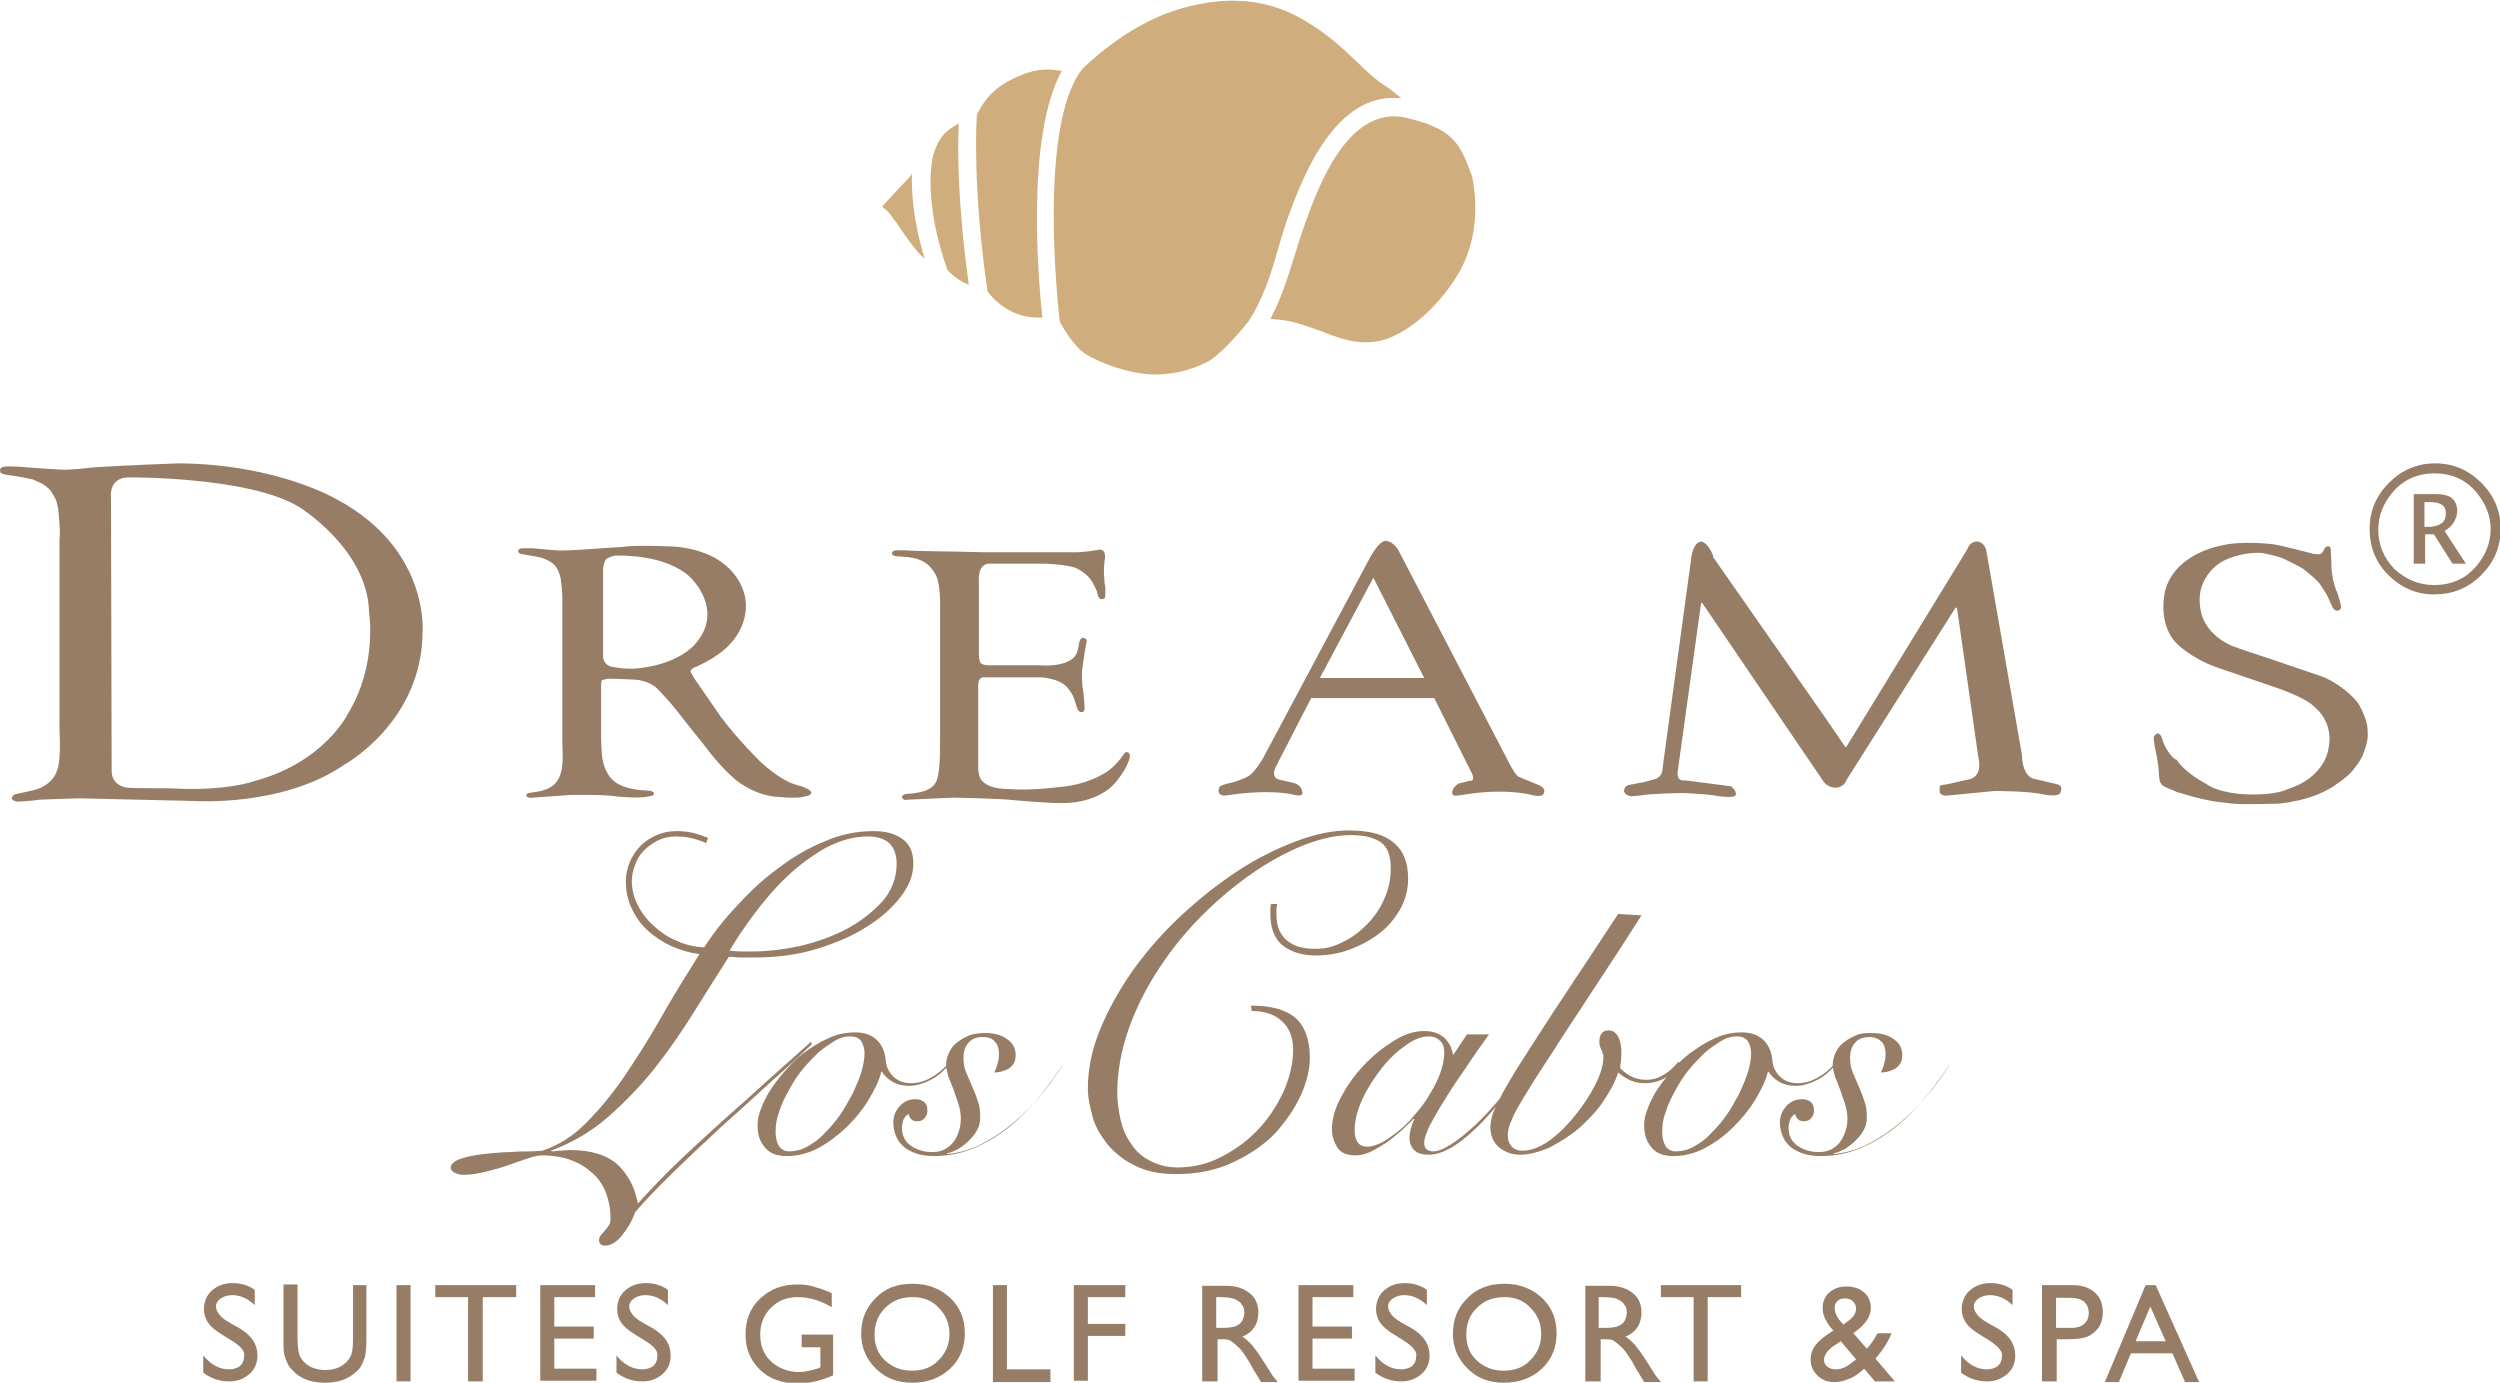 <?xml version="1.0" encoding="utf-8"?>
<!-- Generator: Adobe Illustrator 26.2.1, SVG Export Plug-In . SVG Version: 6.00 Build 0)  -->
<svg version="1.1" id="Logos" xmlns="http://www.w3.org/2000/svg" xmlns:xlink="http://www.w3.org/1999/xlink" x="0px" y="0px"
	 viewBox="0 0 373.9 206.8" style="enable-background:new 0 0 373.9 206.8;" xml:space="preserve">
<style type="text/css">
	.st0{fill:#977D65;}
	.st1{fill:#D0AD7C;}
</style>
<g>
	<path class="st0" d="M196.4,112.7"/>
	<path class="st0" d="M196.8,112.4"/>
	<path class="st0" d="M121.4,156.2c-1.6,1.5-3.6,3.4-6,5.5c-2.4,2.2-4.9,4.5-7.5,6.8c-2.6,2.4-5,4.7-7.3,6.9
		c-2.3,2.3-4.2,4.2-5.6,5.9c-0.5,1.4-1.2,2.5-2,3.5c-0.8,1-1.7,1.5-2.5,1.5c-0.6,0-0.9-0.3-0.9-0.8c0-0.3,0.1-0.6,0.3-0.8
		c0.2-0.2,0.4-0.5,0.6-0.7c0.2-0.2,0.4-0.5,0.6-0.8c0.2-0.3,0.2-0.7,0.2-1.1c0-1.5-0.3-2.8-0.8-4c-0.5-1.2-1.2-2.1-2.2-2.9
		c-0.9-0.8-2-1.4-3.2-1.8c-1.2-0.4-2.6-0.6-4-0.6c-0.5,0-1.1,0.1-2,0.4c-0.9,0.3-1.8,0.6-2.9,1c-1.1,0.4-2.2,0.7-3.4,1
		c-1.2,0.3-2.3,0.5-3.4,0.5c-0.6,0-1-0.1-1.4-0.3c-0.4-0.2-0.6-0.5-0.6-0.8s0.3-0.7,0.8-1c0.6-0.3,1.3-0.5,2.2-0.7
		c0.9-0.2,1.9-0.3,2.9-0.4c1.1-0.1,2.1-0.2,3.1-0.2c1-0.1,2-0.1,2.8-0.1c0.8,0,1.5-0.1,1.9-0.1c2.4-0.8,4.5-2.1,6.5-4.1
		c2-2,3.9-4.3,5.7-6.9c1.8-2.7,3.7-5.6,5.5-8.8c1.8-3.2,3.8-6.4,5.8-9.6c-1.5-0.2-2.8-0.6-4.2-1.2c-1.3-0.6-2.5-1.4-3.5-2.3
		c-1-0.9-1.8-2-2.4-3.3c-0.6-1.2-0.9-2.6-0.9-4.1c0-1,0.2-1.9,0.6-2.9c0.4-0.9,0.9-1.7,1.6-2.4c0.7-0.7,1.5-1.2,2.4-1.6
		c0.9-0.4,1.9-0.6,3-0.6c0.9,0,1.8,0.1,2.6,0.3c0.8,0.2,1.5,0.5,2.1,0.7l-0.3,0.8c-0.6-0.3-1.2-0.5-2-0.7c-0.8-0.2-1.6-0.3-2.5-0.3
		c-1,0-1.9,0.2-2.7,0.6c-0.8,0.4-1.5,0.9-2.1,1.5c-0.6,0.6-1,1.3-1.3,2.1c-0.3,0.8-0.5,1.6-0.5,2.4c0,1.3,0.3,2.6,0.9,3.7
		c0.6,1.2,1.4,2.2,2.4,3.1c1,0.9,2.1,1.7,3.4,2.2c1.3,0.6,2.6,0.9,4.1,1c1.3-2,2.9-4.1,4.8-6.1c1.9-2.1,3.9-4,6.1-5.6
		c2.2-1.7,4.5-3.1,7-4.1c2.4-1.1,4.9-1.6,7.5-1.6c1.8,0,3.2,0.4,4.3,1.2c1.1,0.8,1.6,2,1.6,3.7c0,1.6-0.6,3.2-1.8,4.8
		c-1.2,1.6-2.9,3.2-5,4.5c-2.1,1.4-4.7,2.5-7.6,3.4c-2.9,0.9-6,1.3-9.4,1.3c-0.8,0-1.5,0-2,0c-0.6,0-1.2-0.1-1.8-0.1
		c-1.7,2.7-3.5,5.5-5.3,8.4c-1.8,2.9-3.7,5.6-5.8,8.3c-2.1,2.6-4.4,5-6.9,7.2c-2.5,2.2-5.4,3.9-8.6,5.1l0.1,0.1
		c0.4,0,0.8-0.1,1.2-0.1c0.4,0,1-0.1,1.6-0.1c3.2,0,5.6,0.8,7.2,2.3c1.6,1.6,2.5,3.5,2.9,5.7c1.9-2.1,3.9-4.2,6.1-6.3
		c2.2-2.1,4.4-4.1,6.6-6.1c2.3-2,4.5-4,6.7-6c2.2-2,4.4-3.9,6.5-5.8L121.4,156.2z M129.8,125.1c-2.1,0-4.2,0.6-6.3,1.7
		c-2.1,1.2-4,2.6-5.8,4.3c-1.8,1.7-3.4,3.6-4.9,5.6c-1.5,2-2.7,3.8-3.7,5.5c0.5,0,1.1,0.1,1.6,0.1s1.2,0,2,0c2.1,0,4.4-0.3,6.9-0.8
		c2.5-0.6,4.8-1.4,6.9-2.5c2.1-1.1,3.9-2.5,5.4-4.1c1.4-1.6,2.2-3.5,2.2-5.7c0-1.4-0.4-2.4-1.1-3.1
		C132.2,125.4,131.1,125.1,129.8,125.1z"/>
	<path class="st0" d="M141.8,159.4c-0.8,0.9-1.7,1.7-2.8,2.2c-1,0.5-2,0.8-3,0.8c-1,0-1.8-0.2-2.5-0.6c-0.7-0.4-1.2-0.9-1.6-1.5
		h-0.1c-0.3,1.3-1,2.7-1.9,4.2c-0.9,1.5-2,2.8-3.3,4.1c-1.3,1.2-2.7,2.3-4.2,3.1c-1.5,0.8-3.1,1.2-4.7,1.2c-1.5,0-2.6-0.4-3.3-1.3
		c-0.8-0.9-1.1-2-1.1-3.4c0-0.8,0.2-1.6,0.6-2.6c0.4-1,0.9-2,1.6-3c0.7-1,1.5-2,2.4-3c0.9-1,1.9-1.9,3-2.6c1.1-0.8,2.2-1.4,3.4-1.9
		c1.2-0.5,2.4-0.7,3.6-0.7c1.4,0,2.5,0.4,3.3,1.2c0.8,0.8,1.2,1.9,1.3,3.2c0.1,0.8,0.4,1.5,1.1,2.2c0.7,0.7,1.6,1,2.7,1
		c1,0,2-0.3,2.9-0.8c0.9-0.5,1.8-1.2,2.5-2L141.8,159.4z M116,169.3c0,0.9,0.2,1.6,0.5,2.1c0.3,0.5,0.9,0.8,1.5,0.8
		c0.9,0,1.8-0.2,2.7-0.7c0.9-0.5,1.8-1.1,2.6-2c0.8-0.8,1.6-1.7,2.3-2.7c0.7-1,1.3-2.1,1.9-3.2c0.5-1.1,1-2.2,1.3-3.2
		c0.3-1,0.5-2,0.5-2.9c0-0.7-0.2-1.3-0.5-1.8c-0.4-0.5-0.9-0.7-1.7-0.7c-0.7,0-1.5,0.2-2.3,0.7c-0.8,0.5-1.7,1.1-2.5,1.8
		c-0.8,0.8-1.6,1.6-2.4,2.6c-0.8,1-1.4,2-2,3.1c-0.6,1.1-1.1,2.1-1.4,3.2C116.1,167.4,116,168.4,116,169.3z"/>
	<path class="st0" d="M159,159.2c-1,1.6-2.2,3.3-3.6,4.9c-1.4,1.6-2.8,3.1-4.4,4.4c-1.6,1.3-3.4,2.4-5.3,3.2
		c-1.9,0.8-3.9,1.2-6.1,1.2c-0.8,0-1.6-0.1-2.3-0.3c-0.7-0.2-1.3-0.5-1.9-0.9c-0.5-0.4-1-0.9-1.3-1.6c-0.3-0.6-0.5-1.4-0.5-2.2
		c0-0.9,0.3-1.7,0.9-2.4c0.6-0.7,1.4-1.1,2.4-1.1c0.5,0,0.9,0.1,1.3,0.4c0.3,0.3,0.5,0.6,0.5,1.2c0,0.5-0.1,0.9-0.4,1.2
		c-0.2,0.3-0.6,0.5-1.1,0.5c-0.4,0-0.7-0.1-0.9-0.3c-0.2-0.2-0.4-0.5-0.4-0.8c-0.4,0.2-0.6,0.5-0.8,0.9c-0.1,0.4-0.2,0.8-0.2,1.2
		c0,1.2,0.5,2.1,1.4,2.7c0.9,0.6,1.9,0.9,3.1,0.9c0.7,0,1.3-0.1,1.9-0.4c0.5-0.3,1-0.7,1.3-1.1c0.4-0.5,0.6-1,0.8-1.6
		c0.2-0.6,0.3-1.2,0.3-1.9c0-0.7-0.1-1.3-0.3-2c-0.2-0.7-0.5-1.4-0.7-2.1c-0.3-0.7-0.5-1.4-0.8-2c-0.2-0.7-0.4-1.3-0.4-1.9
		c0-0.8,0.2-1.4,0.5-2c0.3-0.6,0.7-1.1,1.3-1.5c0.5-0.4,1.1-0.7,1.8-1c0.7-0.2,1.4-0.3,2.2-0.3c1.4,0,2.5,0.3,3.3,0.9
		c0.9,0.6,1.3,1.4,1.3,2.4c0,0.9-0.3,1.5-1,2c-0.7,0.4-1.4,0.6-2.2,0.6c0.2-0.4,0.4-0.8,0.5-1.4c0.2-0.5,0.2-1,0.2-1.5
		c0-0.7-0.2-1.3-0.6-1.7c-0.4-0.5-1-0.7-1.8-0.7c-1,0-1.7,0.3-2.2,0.9c-0.5,0.6-0.7,1.3-0.7,2.2c0,0.8,0.1,1.5,0.4,2.2
		c0.3,0.7,0.6,1.4,0.9,2.1c0.3,0.7,0.6,1.4,0.8,2.1c0.3,0.7,0.4,1.5,0.4,2.4c0,0.7-0.1,1.3-0.4,1.9c-0.3,0.6-0.7,1.1-1.2,1.6
		c-0.5,0.5-1,0.9-1.6,1.3c-0.6,0.3-1.2,0.6-1.8,0.7l0.1,0.1c1.9-0.2,3.6-0.7,5.3-1.6c1.7-0.9,3.2-1.9,4.7-3.2c1.5-1.3,2.8-2.6,4-4.1
		c1.2-1.5,2.3-3,3.2-4.4L159,159.2z"/>
	<path class="st0" d="M191,135.2c0,0.3-0.1,0.6-0.1,0.8c0,0.2,0,0.5,0,0.8c0,1,0.2,1.8,0.5,2.5c0.4,0.7,0.8,1.2,1.4,1.6
		c0.6,0.4,1.2,0.7,1.9,0.8c0.7,0.2,1.5,0.2,2.2,0.2c1.3,0,2.6-0.3,3.9-1c1.3-0.6,2.5-1.5,3.6-2.6c1.1-1.1,2-2.4,2.6-3.8
		c0.7-1.5,1-3,1-4.6c0-2-0.5-3.3-1.6-4c-1.1-0.7-2.5-1-4.4-1c-2.1,0-4.4,0.5-7,1.5c-2.5,1-5.1,2.4-7.7,4.2c-2.6,1.8-5.1,3.9-7.5,6.3
		c-2.4,2.4-4.6,5.1-6.5,8c-1.9,2.9-3.4,5.9-4.5,9c-1.1,3.2-1.7,6.3-1.7,9.6c0,1.3,0.2,2.6,0.5,4c0.3,1.3,0.8,2.5,1.6,3.6
		c0.7,1.1,1.6,1.9,2.8,2.5c1.1,0.6,2.5,1,4.1,1c2.3,0,4.5-0.5,6.6-1.6c2.1-1.1,3.9-2.4,5.5-4.1c1.6-1.7,2.8-3.6,3.8-5.7
		c0.9-2.1,1.4-4.2,1.4-6.2c0-1.9-0.6-3.3-1.7-4.3c-1.1-1-2.6-1.5-4.5-1.5l-0.1-0.8c3,0,5.2,0.6,6.6,1.8c1.4,1.2,2.2,3.2,2.2,6
		c0,1.6-0.4,3.5-1.3,5.5c-0.9,2-2.2,3.9-3.8,5.7c-1.7,1.8-3.8,3.2-6.3,4.4c-2.5,1.2-5.4,1.8-8.6,1.8c-2.4,0-4.5-0.4-6.2-1.3
		c-1.7-0.8-3-1.9-4.1-3.2c-1-1.3-1.8-2.6-2.2-4.1c-0.4-1.5-0.7-2.9-0.7-4.1c0-3,0.6-6,1.9-9.1c1.3-3.1,3-6.1,5-8.9
		c2.1-2.9,4.5-5.6,7.2-8.1c2.7-2.5,5.5-4.7,8.4-6.6c2.9-1.9,5.8-3.3,8.7-4.4c2.9-1.1,5.5-1.6,7.9-1.6c3,0,5.2,0.6,6.6,1.8
		c1.5,1.2,2.2,3,2.2,5.4c0,1.6-0.4,3.2-1.2,4.6c-0.8,1.4-1.8,2.6-3.1,3.6c-1.3,1-2.8,1.8-4.4,2.4c-1.6,0.6-3.3,0.9-5.1,0.9
		c-1.8,0-3.4-0.4-4.7-1.3c-1.3-0.9-2-2.4-2.1-4.5c0-0.3,0-0.6,0-0.9c0-0.4,0-0.7,0.1-1H191z"/>
	<path class="st0" d="M219.4,154.7h3.3c-1.3,1.8-2.5,3.5-3.6,5.2c-1.2,1.7-2.2,3.2-3.1,4.7c-0.9,1.4-1.6,2.7-2.2,3.8
		c-0.5,1.1-0.8,1.9-0.8,2.5c0,0.9,0.5,1.3,1.4,1.3c0.7,0,1.6-0.4,2.7-1.1c1.1-0.7,2.3-1.7,3.6-2.9c1.3-1.2,2.6-2.7,4-4.3
		c1.4-1.6,2.7-3.4,3.9-5.2l0.3,0.1c-0.9,1.4-2,2.9-3.3,4.5c-1.3,1.6-2.6,3.1-3.9,4.5c-1.4,1.4-2.7,2.6-4.1,3.5
		c-1.4,0.9-2.7,1.4-3.9,1.4c-1,0-1.7-0.2-2.2-0.7c-0.5-0.5-0.7-1.1-0.7-1.8c0-0.5,0.1-1,0.2-1.4s0.3-0.9,0.5-1.4l-0.1-0.1
		c-0.4,0.5-1,1-1.7,1.7c-0.7,0.6-1.4,1.2-2.2,1.8c-0.8,0.5-1.6,1-2.4,1.4c-0.8,0.4-1.6,0.6-2.4,0.6c-1.3,0-2.2-0.4-2.7-1.2
		c-0.5-0.8-0.8-1.7-0.8-2.7c0-1.4,0.4-3,1.3-4.7c0.9-1.7,2-3.3,3.4-4.8c1.4-1.5,2.9-2.7,4.5-3.7c1.6-1,3.1-1.5,4.6-1.5
		c0.7,0,1.3,0.1,1.8,0.3c0.5,0.2,0.9,0.4,1.3,0.8c0.3,0.3,0.6,0.7,0.8,1.1c0.2,0.4,0.3,0.8,0.4,1.3h0.1L219.4,154.7z M202.6,169.1
		c0,0.8,0.2,1.4,0.5,1.8c0.3,0.4,0.8,0.6,1.4,0.6c0.6,0,1.3-0.2,2.1-0.6c0.8-0.4,1.6-1,2.5-1.7c0.9-0.7,1.7-1.5,2.5-2.5
		c0.8-0.9,1.6-1.9,2.2-3c0.7-1.1,1.2-2.1,1.6-3.2c0.4-1.1,0.6-2.1,0.6-3.1c0-0.8-0.2-1.4-0.7-1.8c-0.4-0.4-1-0.6-1.6-0.6
		c-1,0-2.2,0.4-3.4,1.3c-1.3,0.9-2.5,2-3.6,3.4c-1.1,1.4-2.1,2.9-2.9,4.6C203,166,202.6,167.6,202.6,169.1z"/>
	<path class="st0" d="M245.5,136.9c-2.9,4.6-5.5,8.5-7.6,11.7c-2.1,3.3-4,6-5.4,8.3c-1.5,2.3-2.7,4.1-3.6,5.6
		c-0.9,1.4-1.6,2.6-2.1,3.5c-0.5,0.9-0.8,1.7-1,2.2c-0.2,0.6-0.3,1.1-0.3,1.6c0,0.7,0.2,1.2,0.6,1.7c0.4,0.4,0.9,0.6,1.6,0.6
		c1.2,0,2.6-0.5,4-1.5c1.4-1,2.7-2.3,3.9-3.8c1.2-1.5,2.2-3,3-4.6c0.8-1.6,1.2-2.9,1.2-4.1c0-0.4-0.1-0.7-0.3-1.1
		c-0.2-0.4-0.3-0.7-0.3-1.2c0-0.5,0.1-0.9,0.3-1.2c0.2-0.3,0.6-0.5,1.1-0.5c0.6,0,1,0.3,1.4,0.9c0.3,0.6,0.5,1.4,0.5,2.4
		c0,0.8-0.1,1.6-0.2,2.3c0.3,0.4,0.8,0.8,1.5,1.2c0.7,0.4,1.5,0.6,2.4,0.6c1,0,1.9-0.3,2.7-0.8c0.8-0.5,1.5-1.1,2.1-1.9l0.4,0.4
		c-0.5,0.7-1.3,1.3-2.2,1.9c-0.9,0.6-2,0.9-3.1,0.9c-0.8,0-1.5-0.1-2.2-0.4c-0.7-0.3-1.3-0.7-1.9-1.2c-0.4,1.4-1.2,2.8-2.2,4.3
		c-1,1.5-2.3,2.8-3.6,4c-1.4,1.2-2.9,2.1-4.4,2.9c-1.6,0.7-3.1,1.1-4.5,1.1c-1.2,0-2.2-0.4-3.1-1.1c-0.8-0.7-1.3-1.7-1.3-3
		c0-0.5,0.1-1.2,0.3-1.8c0.2-0.7,0.6-1.5,1.1-2.5c0.5-1,1.2-2.2,2.1-3.7c0.9-1.5,2.1-3.3,3.5-5.5c1.4-2.2,3.1-4.8,5.1-7.8
		c2-3,4.3-6.5,7-10.6L245.5,136.9z"/>
	<path class="st0" d="M274.4,159.4c-0.8,0.9-1.7,1.7-2.8,2.2c-1,0.5-2,0.8-3,0.8c-1,0-1.8-0.2-2.5-0.6s-1.2-0.9-1.6-1.5h-0.1
		c-0.3,1.3-1,2.7-1.9,4.2c-0.9,1.5-2,2.8-3.3,4.1s-2.7,2.3-4.2,3.1c-1.5,0.8-3.1,1.2-4.7,1.2c-1.5,0-2.6-0.4-3.3-1.3
		c-0.8-0.9-1.1-2-1.1-3.4c0-0.8,0.2-1.6,0.6-2.6s0.9-2,1.6-3c0.7-1,1.5-2,2.4-3c0.9-1,1.9-1.9,3-2.6c1.1-0.8,2.2-1.4,3.4-1.9
		c1.2-0.5,2.4-0.7,3.6-0.7c1.4,0,2.5,0.4,3.3,1.2c0.8,0.8,1.2,1.9,1.3,3.2c0.1,0.8,0.4,1.5,1.1,2.2c0.7,0.7,1.6,1,2.7,1
		c1,0,2-0.3,2.9-0.8c0.9-0.5,1.8-1.2,2.5-2L274.4,159.4z M248.6,169.3c0,0.9,0.2,1.6,0.5,2.1c0.3,0.5,0.9,0.8,1.5,0.8
		c0.9,0,1.8-0.2,2.7-0.7c0.9-0.5,1.8-1.1,2.6-2c0.8-0.8,1.6-1.7,2.3-2.7c0.7-1,1.3-2.1,1.9-3.2c0.5-1.1,1-2.2,1.3-3.2
		c0.3-1,0.5-2,0.5-2.9c0-0.7-0.2-1.3-0.5-1.8c-0.4-0.5-0.9-0.7-1.7-0.7c-0.7,0-1.5,0.2-2.3,0.7c-0.8,0.5-1.7,1.1-2.5,1.8
		c-0.8,0.8-1.6,1.6-2.4,2.6c-0.8,1-1.4,2-2,3.1c-0.6,1.1-1.1,2.1-1.4,3.2C248.7,167.4,248.6,168.4,248.6,169.3z"/>
	<path class="st0" d="M291.6,159.2c-1,1.6-2.2,3.3-3.6,4.9c-1.4,1.6-2.8,3.1-4.4,4.4c-1.6,1.3-3.4,2.4-5.3,3.2
		c-1.9,0.8-3.9,1.2-6.1,1.2c-0.8,0-1.6-0.1-2.3-0.3c-0.7-0.2-1.3-0.5-1.9-0.9c-0.5-0.4-1-0.9-1.3-1.6c-0.3-0.6-0.5-1.4-0.5-2.2
		c0-0.9,0.3-1.7,0.9-2.4c0.6-0.7,1.4-1.1,2.4-1.1c0.5,0,0.9,0.1,1.3,0.4c0.3,0.3,0.5,0.6,0.5,1.2c0,0.5-0.1,0.9-0.4,1.2
		c-0.2,0.3-0.6,0.5-1.1,0.5c-0.4,0-0.7-0.1-0.9-0.3c-0.2-0.2-0.4-0.5-0.4-0.8c-0.4,0.2-0.6,0.5-0.8,0.9c-0.1,0.4-0.2,0.8-0.2,1.2
		c0,1.2,0.5,2.1,1.4,2.7c0.9,0.6,1.9,0.9,3.1,0.9c0.7,0,1.3-0.1,1.9-0.4c0.5-0.3,1-0.7,1.3-1.1s0.6-1,0.8-1.6
		c0.2-0.6,0.3-1.2,0.3-1.9c0-0.7-0.1-1.3-0.3-2c-0.2-0.7-0.5-1.4-0.7-2.1c-0.3-0.7-0.5-1.4-0.8-2c-0.2-0.7-0.4-1.3-0.4-1.9
		c0-0.8,0.2-1.4,0.5-2c0.3-0.6,0.7-1.1,1.3-1.5c0.5-0.4,1.1-0.7,1.8-1s1.4-0.3,2.2-0.3c1.4,0,2.5,0.3,3.3,0.9
		c0.9,0.6,1.3,1.4,1.3,2.4c0,0.9-0.3,1.5-1,2c-0.7,0.4-1.4,0.6-2.2,0.6c0.2-0.4,0.4-0.8,0.5-1.4c0.2-0.5,0.2-1,0.2-1.5
		c0-0.7-0.2-1.3-0.6-1.7s-1-0.7-1.8-0.7c-1,0-1.7,0.3-2.2,0.9c-0.5,0.6-0.7,1.3-0.7,2.2c0,0.8,0.1,1.5,0.4,2.2
		c0.3,0.7,0.6,1.4,0.9,2.1c0.3,0.7,0.6,1.4,0.8,2.1c0.3,0.7,0.4,1.5,0.4,2.4c0,0.7-0.1,1.3-0.4,1.9c-0.3,0.6-0.7,1.1-1.2,1.6
		c-0.5,0.5-1,0.9-1.6,1.3c-0.6,0.3-1.2,0.6-1.8,0.7l0.1,0.1c1.9-0.2,3.6-0.7,5.3-1.6c1.7-0.9,3.2-1.9,4.7-3.2c1.5-1.3,2.8-2.6,4-4.1
		c1.2-1.5,2.3-3,3.2-4.4L291.6,159.2z"/>
	<path class="st0" d="M198.4,112.9"/>
	<path class="st0" d="M147.5,82.6c0,0-8.9-0.2-10.2-0.2c0,0-1.8-0.1-2-0.1c-0.2,0-0.9,0-0.9,0s-0.9-0.1-1,0.4c0,0-0.1,0.4,0.7,0.5
		c0,0,1.9,0.1,2.1,0.2c0,0,1.9,0.1,3.1,1.6c0,0,0.8,0.9,1,2c0,0,0.3,1.1,0.3,3v20.2c0,0,0,3.7-0.1,4.1c0,0-0.1,2.1-0.6,2.8
		c0,0-0.4,1-2.4,1.4c0,0-1,0.2-1.5,0.2c0,0-1.1,0-1.1,0.5c0,0,0.1,0.6,0.8,0.4l6.8-0.3c0,0,7,0.1,9.4,0.4c0,0,5.8,0.5,6.9,0.4
		c0,0,3.4,0.2,6.3-1.6c0,0,1.1-0.6,2-1.8c0,0,1.2-1.5,1.5-2.4c0,0,0.7-1.3,0.2-1.7c0,0-0.4-0.4-0.8,0.3c0,0-1.4,2.1-3.1,2.9
		c0,0-2.5,1.6-6.4,1.9c0,0-4.5,0.6-7.7,0.3c0,0-2.6,0.1-3.8-1.1c0,0-0.8-0.5-0.7-2.6v-11.4c0,0-0.2-1.7,0.9-1.6l8.4,0
		c0,0,2.8,0.1,4,1.5c0,0,0.8,0.9,1,1.6l0.4,1.2c0,0,0.2,1,0.8,0.9c0,0,0.5,0.1,0.4-0.9c0,0-0.1-2-0.3-2.8c0,0-0.2-1.9,0-3l0.3-2.1
		c0,0,0.3-1.6,0.3-1.7c0,0,0.2-0.5-0.5-0.6c0,0-0.4-0.1-0.6,0.7c0,0-0.2,1.6-0.5,1.8c0,0-0.2,0.7-1.6,1.2c0,0-1.4,0.6-3.9,0.4h-7.1
		c0,0-1.1,0.1-1.6-0.3c0,0-0.3-0.2-0.3-1.5l0-10.7c0,0-0.3-2.7,1.6-2.7l8.2,0c0,0,3.5,0.1,4.8,0.7c0,0,1.8,0.8,2.5,2.3
		c0,0,0.5,0.9,0.6,1.3c0,0,0.1,1.1,0.7,1c0,0,0.6,0.1,0.5-0.7c0,0,0.1-1.1-0.1-1.6c0,0-0.1-1.6-0.1-1.7c0,0,0-0.9,0.1-1.7
		c0,0,0.4-1.7-0.7-1.7c0,0-1.7,0.3-2.2,0.3c0,0-0.4,0.1-1.7,0.1H147.5"/>
	<path class="st0" d="M87.1,82.2c1.1-0.1,6-0.4,6-0.4c1.8-0.3,6.5-0.1,6.5-0.1c4.7,0,7.6,1.9,7.6,1.9c4,2.4,4.3,6.1,4.3,6.1
		c0.5,3.8-2.2,6.5-2.2,6.5c-2,2.3-5.6,3.7-5.6,3.7c-0.6,0.4-0.4,0.6-0.4,0.6l0.5,0.9l4,5.8c2.7,3.6,5.9,6.7,5.9,6.7
		c2.7,2.5,4.6,3.2,4.6,3.2c0.7,0.3,1.6,0.5,1.6,0.5l0.9,0.4c0.9,0.5,0.4,0.8,0.4,0.8c-0.1,0.2-0.8,0.3-0.8,0.3
		c-0.5,0.2-1.2,0.2-1.9,0.2c-1,0-1.9-0.1-1.9-0.1c-3.6-0.1-6.5-2.5-6.5-2.5c-2.6-2.2-4.5-4.9-4.5-4.9l-3.6-4.5
		c-1.5-2.1-3.9-4.5-3.9-4.5c-1.1-0.9-2.6-1.1-2.6-1.1c-0.7-0.1-4.4-0.2-4.4-0.2c-0.3,0-1,0.2-1,0.2c-0.2,0-0.2,0.7-0.2,0.7v7.9
		c0,0.5,0.1,2.3,0.1,2.3c0.2,3.1,1.8,4.2,1.8,4.2c1.5,1.3,4.4,1.4,4.4,1.4c1.6,0,1.6,0.4,1.6,0.4c0.1,0.5-0.8,0.5-0.8,0.5
		c-1.4,0.4-4.9,0-4.9,0c-1.8-0.3-6.9-0.2-6.9-0.2l-5.5,0.4c-0.9,0.1-1-0.3-1-0.3c0-0.3,0.4-0.4,0.4-0.4l1.3-0.2
		c1.2-0.2,1.8-0.6,1.8-0.6c1.4-0.7,1.7-2.3,1.7-2.3c0.4-1,0.2-4.2,0.2-4.2l0-21.9c0-1.1-0.2-2.5-0.2-2.5c-0.1-1.2-0.8-2.2-0.8-2.2
		c-0.9-1.1-2.6-1.4-2.6-1.4c-0.5-0.1-2.3-0.4-2.3-0.4c-0.8-0.1-0.7-0.5-0.7-0.5c0-0.4,0.7-0.4,0.7-0.4l1.4,0l3.4,0.3
		C84.5,82.4,87.1,82.2,87.1,82.2 M90.2,97.9c-0.1,1.9,1.8,1.9,1.8,1.9c1.7,0.3,2.9,0.2,2.9,0.2c6.5-0.5,9-3.6,9-3.6
		c4.6-5.1-0.6-10-0.6-10c-3.7-3.6-10.9-3.3-10.9-3.3c-0.8-0.1-1.7,0.5-1.7,0.5c-0.6,0.6-0.5,2.2-0.5,2.2V97.9z"/>
	<path class="st0" d="M8.7,76.1l-0.2-0.9c-0.2-0.8-0.8-1.6-0.8-1.6c-0.2-0.5-1.3-1.2-1.3-1.2c-0.1-0.1-1.5-0.7-1.5-0.7l-1.5-0.3
		l-1.1-0.2L0.9,71c0,0,0.6,0.1,0,0c-0.6-0.1-0.8-0.3-0.8-0.3c-0.4-0.9,0.6-0.9,0.6-0.9c0.2-0.1,2.2,0,2.2,0c0.8,0.1,5.6,0.4,5.6,0.4
		c1.6,0.2,5.5-0.3,5.5-0.3c4.4-0.3,12.7-0.6,12.7-0.6c14.8,0.1,23.7,5.4,23.7,5.4c13.8,7.4,12.8,19.7,12.8,19.7
		c0,13.5-11.6,19.9-11.6,19.9c-9.2,6.4-22.4,5.5-22.4,5.5l-17.3-0.4c-0.9,0-5.9,0.2-5.9,0.2c-1.4,0.2-3.4,0.3-3.4,0.3
		c-1.6-0.3-0.4-1.1-0.4-1.1l2.8-0.6c3-0.8,3.5-2.9,3.5-2.9c0.8-1.6,0.3-7.5,0.4-6.5V80.7C9.1,79.6,8.7,76.1,8.7,76.1 M16.7,115.3
		c0,2.3,2.3,2.5,2.3,2.5c0.5,0.1,6.5,0.1,6.5,0.1c8.4,0.5,12.6-1.1,12.6-1.1c10.4-2.8,13.9-10,13.9-10c4.5-7.3,3.2-15.2,3.2-15.2
		C55,82.1,44.7,75.8,44.7,75.8c-7.6-4.6-25.7-4.4-25.7-4.4c-2.8,0.2-2.4,3-2.4,3L16.7,115.3z"/>
	<path class="st0" d="M205,83.2c1.5-2.6,2.3-2.3,2.3-2.3c1.2,0.1,1.9,1.5,1.9,1.5l16.5,31.7c1,2,1.5,2.1,1.5,2.1l2.9,1.2
		c1.4,0.6,0.7,1.4,0.7,1.4c-0.4,0.5-1.7,0.1-1.7,0.1c-3.2-0.8-7.3-0.4-7.3-0.4c-0.6,0-3.9,0.5-3.9,0.5c-1.1,0.1-0.6-0.9-0.6-0.9
		c0.1-0.4,0.8-0.9,0.8-0.9l1.6-0.4c1.2,0.1,0.3-1.4,0.3-1.4l-5.5-11l-18.4,0l-5.3,10.3c-0.8,1.7,0.5,1.9,0.5,1.9l2.2,0.5
		c1.1,0.3,1.2,1.1,1.2,1.1c0.5,1.1-1,0.7-1,0.7c-3.8-0.9-9.1-0.1-9.1-0.1c-0.5,0.1-1.6,0.2-1.6,0.2c-1.2-0.2-0.6-1.3-0.6-1.3
		c0.1-0.3,1.6-0.6,1.6-0.6c1.4-0.3,2.7-1,2.7-1c1-0.6,2.2-2.7,2.2-2.7L205,83.2 M197.4,101.4H213l-7.6-15L197.4,101.4z"/>
	<path class="st0" d="M254.5,81c-1.4,0-1.6,2.8-1.6,2.8l-4.1,30l-0.2,1.6c-0.3,1.1-1.4,1.2-1.4,1.2c-0.2,0.1-1.5,0.4-1.5,0.4
		l-2.1,0.4c-0.8,0.2-0.7,1-0.7,1c0.2,0.6,1.1,0.7,1.1,0.7c0.3,0,1.9-0.2,1.9-0.2c1.1-0.2,5.5-0.3,5.5-0.3s3.8,0.1,5.8,0.5
		c0,0,2.3,0.3,2.4-0.2c0,0,0.2-0.6-0.7-1.3l-6.9-0.9c0,0-1.2,0.3-1.1-1.2l3.5-25.2c0,0,0.1-0.3,0.2-0.1l18,26.5c0,0,0.6,1.1,1.9,1.1
		c0,0,1.2,0.1,1.7-1.2L292.4,91c0,0,0.3-0.3,0.3,0l3.2,22.4c0,0,0.8,2.8-1.6,3.2l-3.1,0.7l-0.8,0.1c0,0-0.2,0.1-0.3,0.2l0,0.8
		c0,0,0,0.6,1,0.6l7.2-0.7c0,0,5.2,0,7.2,0.5c0,0,1.7,0.3,2.1,0.1c0,0,0.7,0,0.7-1c0,0,0-0.4-0.6-0.6l-3.4-0.8c0,0-1.8-0.1-1.9-3.6
		l-5.3-30.4c0,0-0.1-1.3-1.3-1.5c0,0-1.1-0.2-1.6,1.2l-18,29.4c0,0-0.2,0.3-0.3,0l-2.8-4.1l-16.9-24.2
		C256.4,83.4,255.6,81.3,254.5,81"/>
	<path class="st0" d="M323.4,110.6c0,0-0.2-1-0.8-0.9c0,0-0.4,0.2-0.5,0.6l0.1,1l0.4,2l0.2,1.4l0.1,1.2c0,0,0,0.9,0.3,1.3
		c0,0,0.3,0.4,0.6,0.5l1.9,0.8l2.8,0.8c0,0,2.4,0.6,3.8,0.7c1.4,0.1,0.8,0.4,8.3,0.2c0,0,5.5-0.3,9.1-3.1c0,0,1.7-1.1,2.5-2.3
		c0,0,1-1.2,1.3-2.2c0,0,0.8-1.9,0.6-3.1c0,0,0.2-1.6-1.4-4.3c0,0-1.6-2.3-5.1-3.9c0,0-5.8-2-8.5-2.9c0,0-4.6-1.5-5-1.7
		c0,0-3.4-1.1-4.7-4.4c0,0-0.8-2.1-0.2-4.3c0,0,0.6-2.6,3.3-4.1c0,0,2.6-1.4,5.8-1.2c0,0,2.8,0.5,3.7,1.1c0,0,2.5,1.1,3.1,1.8
		c0,0,1.7,1.3,2.1,2.1c0,0,1,1.5,1.1,1.9l0.5,1.1c0,0,0.3,0.8,0.9,0.6c0,0,0.5,0,0.4-0.8c0,0-0.5-2-0.7-2.2c0,0-0.5-1.5-0.5-1.8
		c0,0-0.3-1.7-0.2-1.9l-0.1-2.1c0,0,0.1-0.8-0.4-0.8c0,0-0.4,0-0.6,0.4c0,0-0.2,0.9-1,0.8c0,0-0.5,0-1.1-0.2c0,0-4.2-1.1-5.5-1.3
		c0,0-4.7-0.6-7.8,0.2c0,0-6.9,1.1-8.4,6.8c0,0-1.2,4.8,1.7,7.8c0,0,2.1,2.2,6,3.6l8.5,2.9c0,0,4.9,1.6,6.1,3c0,0,3.3,2.3,2,6.9
		c0,0-0.8,3.8-5.9,5.4c0,0-1.7,1-6.3,0.8c0,0-4-0.1-6-1.6c0,0-3-1.5-4.4-3.6C325,113.6,323.7,111.8,323.4,110.6z"/>
	<path class="st0" d="M364,88.9c-2.6,0-4.9-1-6.8-2.9c-1.9-1.9-2.8-4.2-2.8-6.9c0-2.7,1-5,2.9-6.9c1.9-1.9,4.2-2.9,6.9-2.9
		c2.7,0,5,1,6.9,2.9c1.9,1.9,2.9,4.2,2.9,6.9c0,2.7-1,5-2.9,6.9C369.1,88,366.8,88.9,364,88.9z M364,87.5c2.7,0,4.9-1,6.5-3
		c1.3-1.6,2-3.4,2-5.4c0-1.9-0.7-3.7-2-5.3c-1.6-2-3.7-3-6.4-3c-2.6,0-4.8,1-6.4,3c-1.3,1.6-2,3.4-2,5.4c0,2.3,0.8,4.2,2.4,5.9
		C359.9,86.7,361.8,87.5,364,87.5z M361,84.5V73.9h3.3c1.1,0,1.9,0.2,2.4,0.6c0.5,0.4,0.8,1.1,0.8,1.9c0,0.6-0.2,1.2-0.5,1.7
		c-0.3,0.5-0.8,1-1.4,1.3l3.2,4.9h-2l-2.8-4.4h-1.3v4.4H361z M362.6,78.8h0.5c0.9,0,1.6-0.2,2-0.5c0.5-0.3,0.7-0.9,0.7-1.6
		c0-0.5-0.2-1-0.6-1.2c-0.4-0.3-1-0.4-1.7-0.4h-0.9V78.8z"/>
	<path class="st0" d="M34.8,200.6l-1.6-1c-1-0.6-1.7-1.2-2.1-1.8c-0.4-0.6-0.6-1.3-0.6-2c0-1.1,0.4-2.1,1.2-2.8
		c0.8-0.7,1.8-1.1,3.1-1.1c1.2,0,2.3,0.3,3.3,1v2.3c-1-1-2.2-1.5-3.4-1.5c-0.7,0-1.2,0.2-1.7,0.5c-0.4,0.3-0.7,0.7-0.7,1.2
		c0,0.4,0.2,0.8,0.5,1.2c0.3,0.4,0.8,0.8,1.5,1.2l1.6,0.9c1.8,1.1,2.6,2.4,2.6,4c0,1.2-0.4,2.1-1.2,2.8c-0.8,0.7-1.8,1.1-3,1.1
		c-1.4,0-2.7-0.4-3.9-1.3v-2.6c1.1,1.4,2.4,2.1,3.9,2.1c0.6,0,1.2-0.2,1.6-0.5c0.4-0.4,0.6-0.8,0.6-1.4
		C36.7,202.2,36.1,201.4,34.8,200.6z"/>
	<path class="st0" d="M52.7,192.2h2.1v8.2c0,1.1-0.1,1.9-0.2,2.5c-0.2,0.6-0.4,1-0.6,1.4c-0.2,0.4-0.5,0.7-0.9,1
		c-1.1,1-2.6,1.5-4.5,1.5c-1.9,0-3.4-0.5-4.5-1.5c-0.3-0.3-0.6-0.6-0.9-1c-0.2-0.4-0.4-0.8-0.6-1.4c-0.2-0.5-0.2-1.4-0.2-2.6v-8.2
		h2.1v8.2c0,1.4,0.2,2.3,0.5,2.8s0.8,1,1.4,1.3c0.6,0.3,1.4,0.5,2.2,0.5c1.2,0,2.2-0.3,3-1c0.4-0.3,0.7-0.8,0.9-1.2
		c0.2-0.5,0.3-1.3,0.3-2.4V192.2z"/>
	<path class="st0" d="M59.3,192.2h2.1v14.4h-2.1V192.2z"/>
	<path class="st0" d="M65.1,192.2h12.1v1.8h-5v12.6H70v-12.6h-4.9V192.2z"/>
	<path class="st0" d="M80.8,192.2H89v1.8h-6.1v4.4h5.9v1.8h-5.9v4.5h6.3v1.8h-8.4V192.2z"/>
	<path class="st0" d="M96.6,200.6l-1.6-1c-1-0.6-1.7-1.2-2.1-1.8c-0.4-0.6-0.6-1.3-0.6-2c0-1.1,0.4-2.1,1.2-2.8
		c0.8-0.7,1.8-1.1,3.1-1.1c1.2,0,2.3,0.3,3.3,1v2.3c-1-1-2.2-1.5-3.4-1.5c-0.7,0-1.2,0.2-1.7,0.5c-0.4,0.3-0.7,0.7-0.7,1.2
		c0,0.4,0.2,0.8,0.5,1.2c0.3,0.4,0.8,0.8,1.5,1.2l1.6,0.9c1.8,1.1,2.6,2.4,2.6,4c0,1.2-0.4,2.1-1.2,2.8c-0.8,0.7-1.8,1.1-3,1.1
		c-1.4,0-2.7-0.4-3.9-1.3v-2.6c1.1,1.4,2.4,2.1,3.9,2.1c0.6,0,1.2-0.2,1.6-0.5c0.4-0.4,0.6-0.8,0.6-1.4
		C98.5,202.2,97.9,201.4,96.6,200.6z"/>
	<path class="st0" d="M119.8,199.6h4.8v6.1c-1.8,0.8-3.5,1.2-5.3,1.2c-2.4,0-4.3-0.7-5.7-2.1c-1.4-1.4-2.1-3.1-2.1-5.2
		c0-2.2,0.7-4,2.2-5.4c1.5-1.4,3.3-2.1,5.6-2.1c0.8,0,1.6,0.1,2.3,0.3c0.7,0.2,1.7,0.5,2.8,1v2.1c-1.7-1-3.4-1.5-5.1-1.5
		c-1.6,0-2.9,0.5-4,1.6c-1.1,1.1-1.6,2.4-1.6,4c0,1.6,0.5,3,1.6,4c1.1,1,2.5,1.6,4.2,1.6c0.8,0,1.8-0.2,3-0.6l0.2-0.1v-3h-2.8V199.6
		z"/>
	<path class="st0" d="M136.5,192c2.2,0,4.1,0.7,5.6,2.1c1.5,1.4,2.2,3.2,2.2,5.3s-0.7,3.9-2.2,5.3c-1.5,1.4-3.4,2.1-5.7,2.1
		c-2.2,0-4-0.7-5.4-2.1c-1.4-1.4-2.2-3.1-2.2-5.2c0-2.2,0.7-3.9,2.2-5.4S134.2,192,136.5,192z M136.5,194c-1.7,0-3,0.5-4.1,1.6
		s-1.6,2.4-1.6,4c0,1.6,0.5,2.9,1.6,3.9c1.1,1,2.4,1.5,4,1.5c1.6,0,3-0.5,4-1.6c1.1-1.1,1.6-2.4,1.6-3.9c0-1.5-0.5-2.8-1.6-3.9
		C139.4,194.5,138.1,194,136.5,194z"/>
	<path class="st0" d="M148.5,192.2h2.1v12.6h6.5v1.9h-8.6V192.2z"/>
	<path class="st0" d="M160.6,192.2h7.7v1.8h-5.6v4h5.6v1.8h-5.6v6.7h-2.1V192.2z"/>
	<path class="st0" d="M179.8,206.7v-14.4h3.6c1.5,0,2.6,0.4,3.5,1.1c0.9,0.7,1.3,1.7,1.3,2.9c0,0.8-0.2,1.6-0.6,2.2
		c-0.4,0.6-1,1.1-1.8,1.4c0.5,0.3,0.9,0.7,1.4,1.2c0.4,0.5,1.1,1.4,1.9,2.7c0.5,0.8,0.9,1.4,1.2,1.9l0.8,1h-2.5l-0.6-1
		c0,0-0.1-0.1-0.1-0.2l-0.4-0.6l-0.6-1.1l-0.7-1.1c-0.4-0.6-0.8-1.1-1.2-1.4c-0.4-0.4-0.7-0.6-1-0.8c-0.3-0.2-0.8-0.2-1.4-0.2h-0.5
		v6.3H179.8z M182.5,194h-0.6v4.6h0.8c1,0,1.8-0.1,2.2-0.3c0.4-0.2,0.7-0.4,0.9-0.8c0.2-0.4,0.3-0.8,0.3-1.2c0-0.5-0.1-0.9-0.4-1.2
		c-0.2-0.4-0.6-0.6-1-0.8C184.2,194.1,183.5,194,182.5,194z"/>
	<path class="st0" d="M194.2,192.2h8.2v1.8h-6.1v4.4h5.9v1.8h-5.9v4.5h6.3v1.8h-8.4V192.2z"/>
	<path class="st0" d="M210.1,200.6l-1.6-1c-1-0.6-1.7-1.2-2.1-1.8c-0.4-0.6-0.6-1.3-0.6-2c0-1.1,0.4-2.1,1.2-2.8
		c0.8-0.7,1.8-1.1,3.1-1.1c1.2,0,2.3,0.3,3.3,1v2.3c-1-1-2.2-1.5-3.4-1.5c-0.7,0-1.2,0.2-1.7,0.5c-0.4,0.3-0.7,0.7-0.7,1.2
		c0,0.4,0.2,0.8,0.5,1.2c0.3,0.4,0.8,0.8,1.5,1.2l1.6,0.9c1.8,1.1,2.6,2.4,2.6,4c0,1.2-0.4,2.1-1.2,2.8c-0.8,0.7-1.8,1.1-3,1.1
		c-1.4,0-2.7-0.4-3.9-1.3v-2.6c1.1,1.4,2.4,2.1,3.9,2.1c0.6,0,1.2-0.2,1.6-0.5c0.4-0.4,0.6-0.8,0.6-1.4
		C212,202.2,211.3,201.4,210.1,200.6z"/>
	<path class="st0" d="M225,192c2.2,0,4.1,0.7,5.6,2.1c1.5,1.4,2.2,3.2,2.2,5.3s-0.7,3.9-2.2,5.3c-1.5,1.4-3.4,2.1-5.7,2.1
		c-2.2,0-4-0.7-5.4-2.1c-1.4-1.4-2.2-3.1-2.2-5.2c0-2.2,0.7-3.9,2.2-5.4C220.9,192.7,222.7,192,225,192z M225,194
		c-1.7,0-3,0.5-4.1,1.6c-1.1,1-1.6,2.4-1.6,4c0,1.6,0.5,2.9,1.6,3.9c1.1,1,2.4,1.5,4,1.5c1.6,0,3-0.5,4-1.6c1.1-1.1,1.6-2.4,1.6-3.9
		c0-1.5-0.5-2.8-1.6-3.9C227.9,194.5,226.6,194,225,194z"/>
	<path class="st0" d="M237.1,206.7v-14.4h3.6c1.5,0,2.6,0.4,3.5,1.1c0.9,0.7,1.3,1.7,1.3,2.9c0,0.8-0.2,1.6-0.6,2.2
		c-0.4,0.6-1,1.1-1.8,1.4c0.5,0.3,0.9,0.7,1.4,1.2c0.4,0.5,1.1,1.4,1.9,2.7c0.5,0.8,0.9,1.4,1.2,1.9l0.8,1h-2.5l-0.6-1
		c0,0-0.1-0.1-0.1-0.2l-0.4-0.6l-0.6-1.1l-0.7-1.1c-0.4-0.6-0.8-1.1-1.2-1.4c-0.4-0.4-0.7-0.6-1-0.8c-0.3-0.2-0.8-0.2-1.4-0.2h-0.5
		v6.3H237.1z M239.7,194h-0.6v4.6h0.8c1,0,1.8-0.1,2.2-0.3c0.4-0.2,0.7-0.4,0.9-0.8c0.2-0.4,0.3-0.8,0.3-1.2c0-0.5-0.1-0.9-0.4-1.2
		c-0.2-0.4-0.6-0.6-1-0.8C241.5,194.1,240.8,194,239.7,194z"/>
	<path class="st0" d="M248.3,192.2h12.1v1.8h-5v12.6h-2.1v-12.6h-4.9V192.2z"/>
	<path class="st0" d="M280.5,206.7l-1.7-2c-0.1,0.1-0.4,0.4-0.7,0.6l0,0c-0.5,0.4-1.1,0.8-1.8,1c-0.7,0.3-1.4,0.4-2,0.4
		c-1,0-1.8-0.3-2.5-1c-0.7-0.7-1-1.4-1-2.4c0-0.7,0.2-1.3,0.5-1.8c0.3-0.5,0.9-1.1,1.7-1.7l0,0c0.5-0.3,0.8-0.6,1.2-0.8
		c-1.1-1.2-1.6-2.3-1.6-3.3c0-1,0.3-1.8,1-2.4c0.7-0.6,1.5-0.9,2.6-0.9c1,0,1.9,0.3,2.6,0.9c0.7,0.6,1,1.4,1,2.3
		c0,1.3-0.8,2.5-2.5,3.7l-0.1,0.1l2,2.3c0.6-0.6,1.1-1.4,1.6-2.3h2.1c-0.5,1.3-1.3,2.5-2.4,3.8l2.9,3.4H280.5z M277.1,203.7l0.5-0.4
		l-2.3-2.7l-0.9,0.6c-1.1,0.7-1.6,1.5-1.6,2.2c0,0.4,0.2,0.8,0.5,1c0.4,0.3,0.8,0.4,1.3,0.4c0.4,0,0.8-0.1,1.3-0.3
		C276.3,204.3,276.7,204,277.1,203.7z M275.7,198.1l0.8-0.6c0.7-0.5,1.1-1.1,1.1-1.8c0-0.4-0.2-0.8-0.5-1.1
		c-0.3-0.3-0.7-0.4-1.2-0.4c-0.5,0-0.8,0.1-1.1,0.4c-0.3,0.3-0.4,0.6-0.4,1c0,0.4,0.1,0.8,0.3,1.2S275.3,197.7,275.7,198.1z"/>
	<path class="st0" d="M297.7,200.6l-1.6-1c-1-0.6-1.7-1.2-2.1-1.8c-0.4-0.6-0.6-1.3-0.6-2c0-1.1,0.4-2.1,1.2-2.8
		c0.8-0.7,1.8-1.1,3.1-1.1c1.2,0,2.3,0.3,3.3,1v2.3c-1-1-2.2-1.5-3.4-1.5c-0.7,0-1.2,0.2-1.7,0.5c-0.4,0.3-0.7,0.7-0.7,1.2
		c0,0.4,0.2,0.8,0.5,1.2c0.3,0.4,0.8,0.8,1.5,1.2l1.6,0.9c1.8,1.1,2.6,2.4,2.6,4c0,1.2-0.4,2.1-1.2,2.8c-0.8,0.7-1.8,1.1-3,1.1
		c-1.4,0-2.7-0.4-3.9-1.3v-2.6c1.1,1.4,2.4,2.1,3.9,2.1c0.6,0,1.2-0.2,1.6-0.5c0.4-0.4,0.6-0.8,0.6-1.4
		C299.6,202.2,298.9,201.4,297.7,200.6z"/>
	<path class="st0" d="M305.4,206.7v-14.5h4.6c1.4,0,2.5,0.4,3.3,1.1c0.8,0.7,1.2,1.7,1.2,3c0,0.8-0.2,1.6-0.6,2.2
		c-0.4,0.6-1,1.1-1.7,1.4c-0.7,0.3-1.8,0.4-3.1,0.4h-1.5v6.3H305.4z M309.6,194.1h-2.1v4.5h2.3c0.8,0,1.5-0.2,1.9-0.6
		c0.5-0.4,0.7-1,0.7-1.7C312.3,194.8,311.4,194.1,309.6,194.1z"/>
	<path class="st0" d="M320.9,192.2h1.5l6.5,14.5h-2.1l-1.9-4.3h-6.2l-1.8,4.3h-2.1L320.9,192.2z M323.9,200.6l-2.3-5.2l-2.2,5.2
		H323.9z"/>
</g>
<g>
	<path class="st1" d="M136.1,26.4c-1.4,1.5-2.8,3-4.2,4.5c0.6,0.4,1.1,0.9,1.5,1.5c0.3,0.5,0.8,1,1.2,1.7c1.1,1.6,2.5,3.6,3.6,4.5
		c0,0,0.1,0.1,0.1,0.1c-1.8-5.9-2-10.3-1.9-12.8C136.4,26,136.3,26.2,136.1,26.4"/>
	<path class="st1" d="M139.4,24c0,0,0,0.1,0,0.1l0,0c0,0.1-1.3,6.1,2.3,16.3c1.3,1.3,2.4,1.9,3.2,2.2c-1.7-12.2-1.7-20.6-1.5-24.1
		c-0.4,0.2-1,0.5-1.6,1C139.9,20.9,139.4,24,139.4,24"/>
	<path class="st1" d="M155.3,47.5c0.2,0,0.4,0,0.6,0c-0.6-5.5-2.5-27.1,2.9-36.9c-0.7-0.1-1.4-0.2-2.1-0.2c-1.9,0-3.6,0.5-6,1.8
		c-3,1.6-4.3,4.3-4.6,5c-0.1,1.5-0.6,11.3,1.6,26.4C150.2,46.8,153.2,47.5,155.3,47.5"/>
	<path class="st1" d="M197.5,49.5c2.3,0.9,4.4,1.7,6.7,1.7c0.9,0,1.7-0.1,2.5-0.3c4.7-1.3,9.2-6.1,11.6-10.3c2.2-3.9,2.9-9,1.9-14.1
		c-1.8-5-2.7-7.3-10.4-9c-8.3-1.3-12.6,10.3-14.6,15.9c-0.6,1.6-1.1,3.3-1.6,4.9c-1,3.2-2,6.4-3.6,9.4c0.4,0,0.8,0.1,1.2,0.1
		C193.5,48,195.5,48.8,197.5,49.5"/>
	<path class="st1" d="M162.3,52.9c2.2,1.4,6.3,2.9,9.8,3.1c2.9,0.1,5.8-0.5,8.5-1.9c1.8-0.9,5-4.6,6.1-6c2.1-3.2,3.3-6.8,4.4-10.7
		c0.5-1.7,1-3.4,1.6-5.1c2.1-5.6,6.9-18.7,16.9-17.6c-0.3-0.2-0.6-0.5-1-0.8c-0.6-0.5-1.3-1-2.1-1.5c-1.2-0.9-2.4-2-3.6-3.2
		c-2.1-2-4.6-4.3-7.9-6.2c-3.4-2-6.9-2.9-10.7-2.9c-2.6,0-5.5,0.5-8.4,1.4c-7.6,2.4-13.5,8.3-14.1,8.9c-6.5,8.5-3.6,35.2-3.3,37.7
		C159,49,160.5,51.7,162.3,52.9"/>
</g>
</svg>
